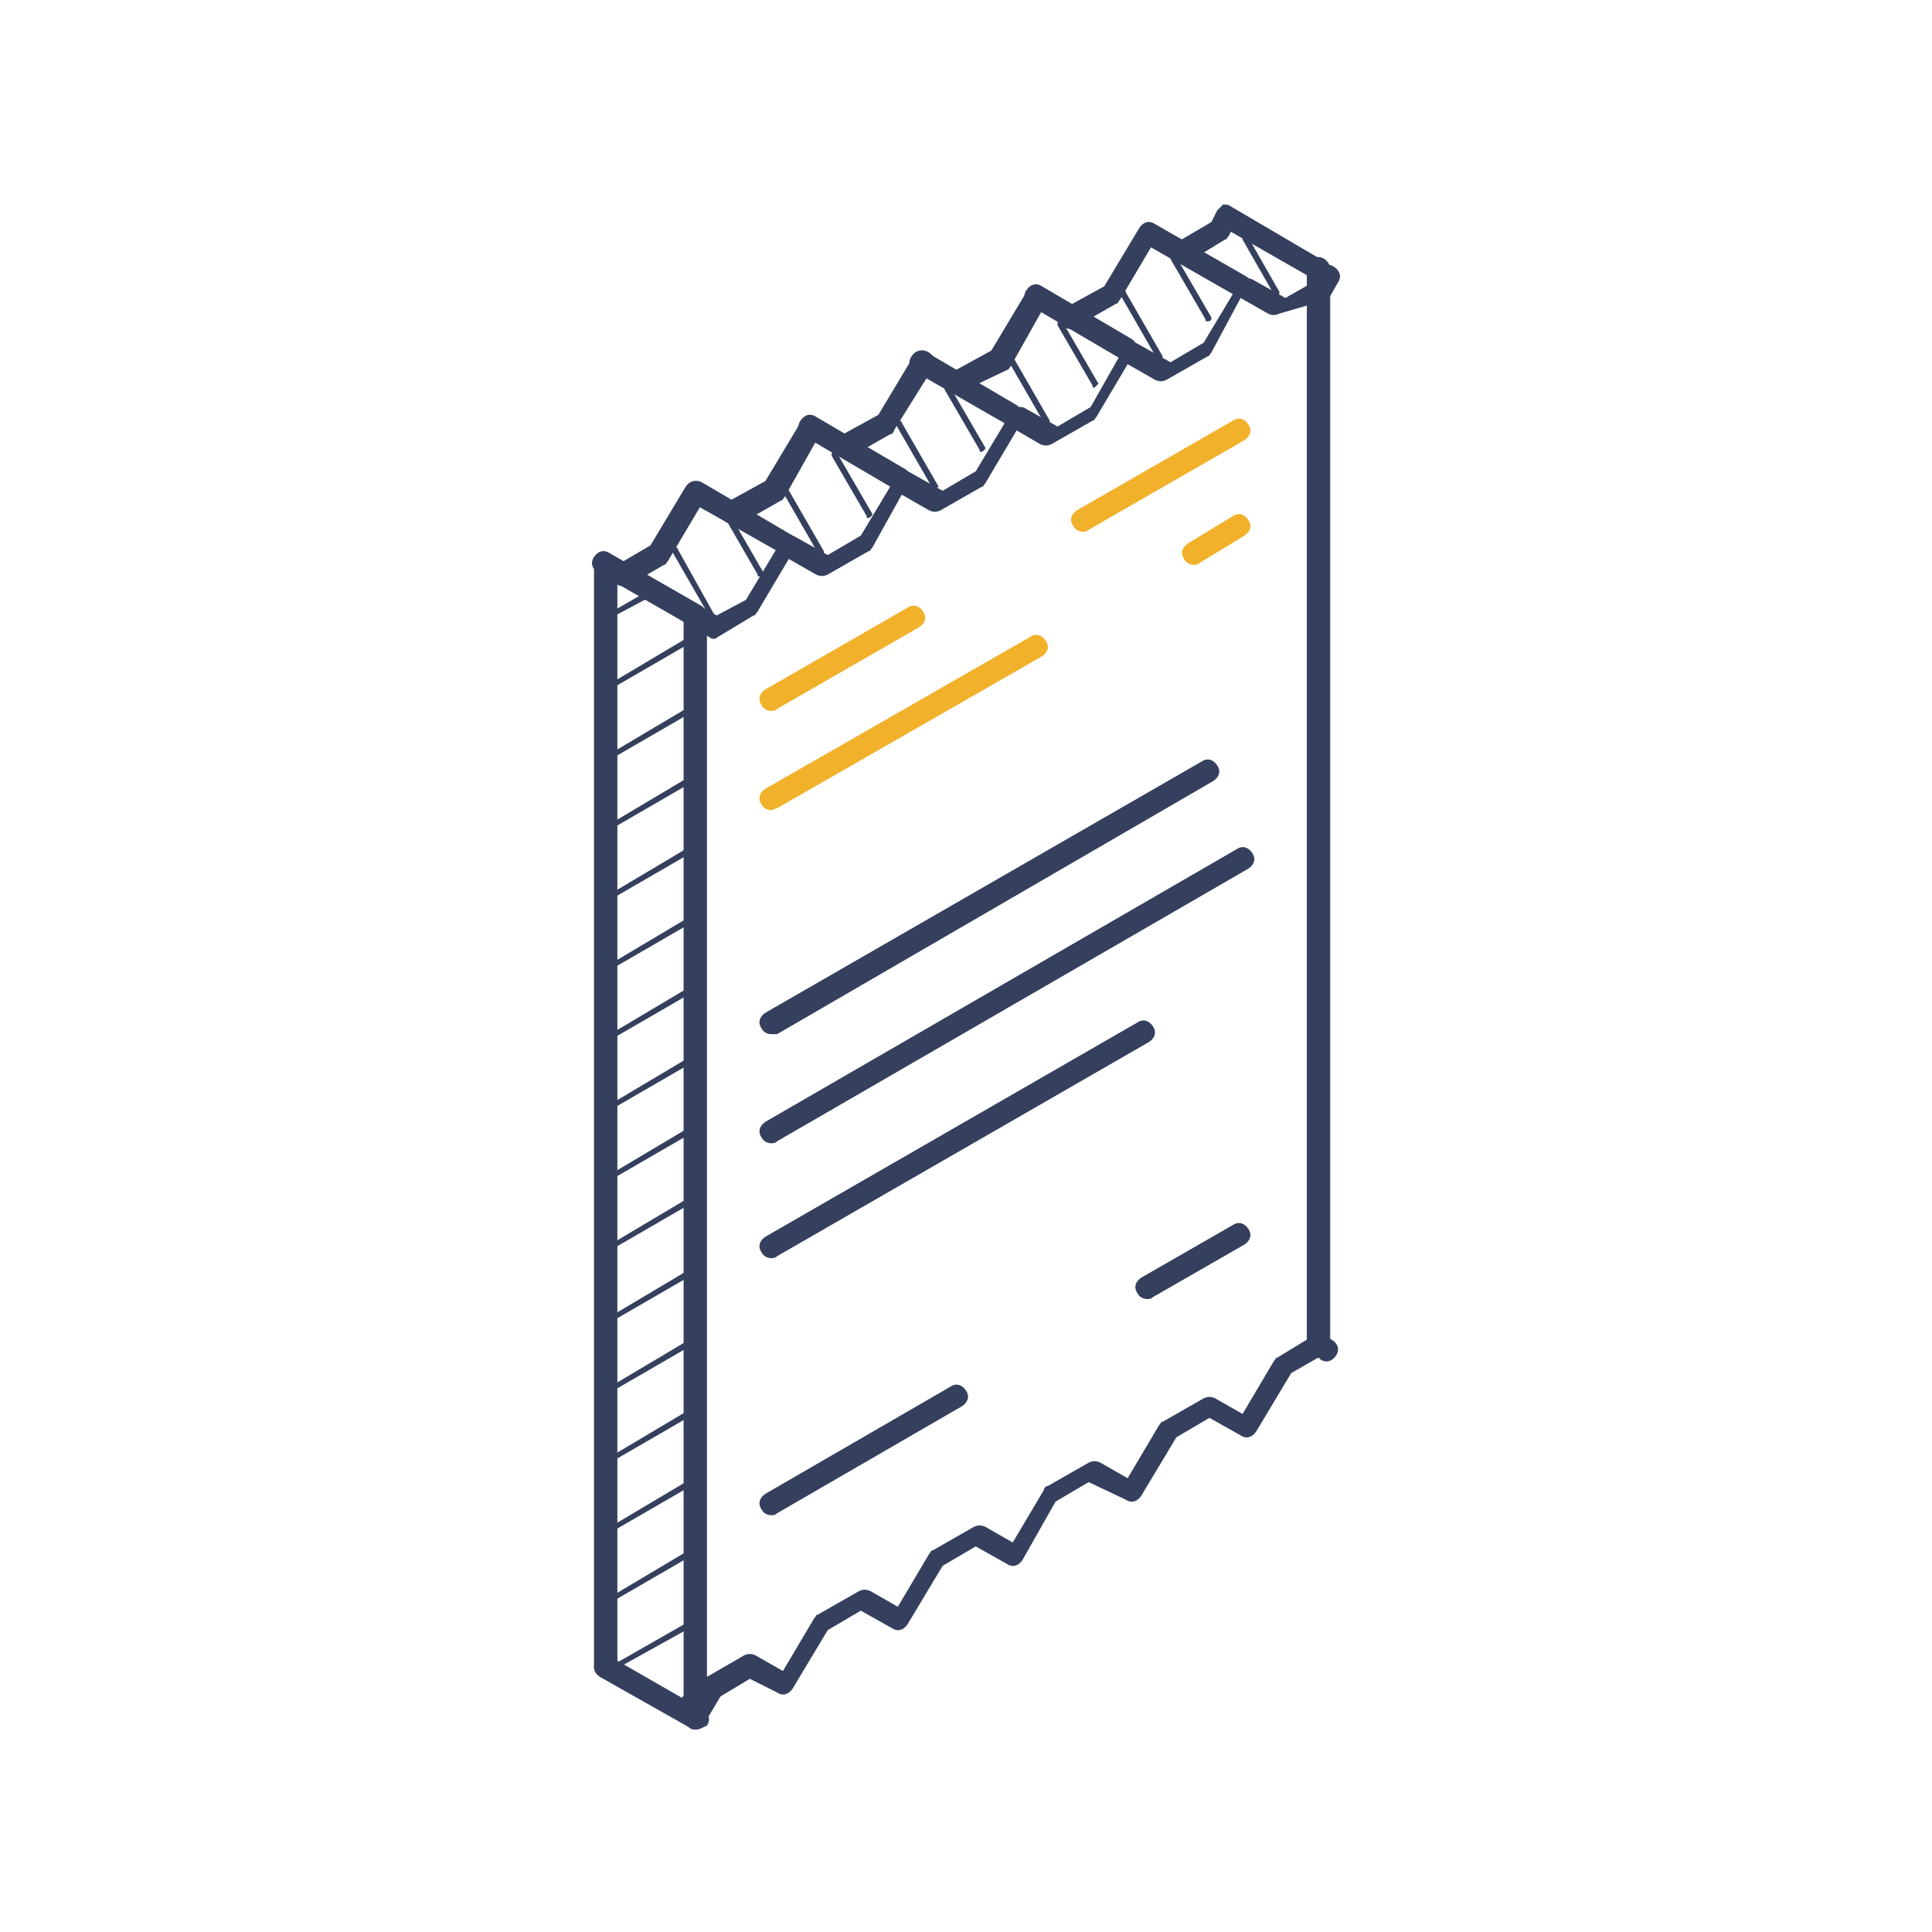 <svg xmlns="http://www.w3.org/2000/svg" xmlns:xlink="http://www.w3.org/1999/xlink" version="1.1" id="Capa_1" x="0px" y="0px" viewBox="0 0 99.2 99.2" style="enable-background:new 0 0 99.2 99.2;" xml:space="preserve"> <style type="text/css"> .st0{fill:#34405D;} .st1{fill:#F2B12B;} </style> <g> <path class="st0" d="M67.7,14.4c-0.1,0-0.2,0-0.3-0.1l-4.2-2.4l-0.1,0.2c-0.1,0.1-0.1,0.2-0.2,0.2l-1.8,1.1 c-0.3,0.2-0.6,0.1-0.8-0.2s-0.1-0.6,0.2-0.8l1.7-1l0.3-0.6c0.1-0.1,0.2-0.2,0.3-0.3c0.1,0,0.3,0,0.4,0.1l4.6,2.7 c0.3,0.2,0.4,0.5,0.2,0.8C68,14.3,67.9,14.4,67.7,14.4z"></path> </g> <g> <path class="st0" d="M32,30.1c-0.2,0-0.4-0.1-0.5-0.3c-0.2-0.3-0.1-0.6,0.2-0.8l1.7-1l1.8-3c0.2-0.3,0.5-0.4,0.8-0.2 c0.3,0.2,0.4,0.5,0.2,0.8l-1.9,3.2c-0.1,0.1-0.1,0.2-0.2,0.2l-1.9,1.1C32.2,30.1,32.1,30.1,32,30.1z M37.6,26.9 c-0.2,0-0.4-0.1-0.5-0.3c-0.2-0.3-0.1-0.6,0.2-0.8l2-1.1l1.8-3c0.2-0.3,0.5-0.4,0.8-0.2c0.3,0.2,0.4,0.5,0.2,0.8l-1.8,3.2 c-0.1,0.1-0.1,0.2-0.2,0.2L38,26.9C37.8,26.9,37.7,26.9,37.6,26.9z M43.4,23.5c-0.2,0-0.4-0.1-0.5-0.3c-0.2-0.3-0.1-0.6,0.2-0.8 l2-1.1l1.8-3c0.2-0.3,0.5-0.4,0.8-0.2c0.3,0.2,0.4,0.5,0.2,0.8l-2,3.2c0,0.1-0.1,0.2-0.2,0.2l-2.1,1.2 C43.6,23.5,43.5,23.5,43.4,23.5z M49.2,20.2c-0.2,0-0.4-0.1-0.5-0.3c-0.2-0.3-0.1-0.6,0.2-0.8l2-1.1l1.8-3c0.2-0.3,0.5-0.4,0.8-0.2 s0.4,0.5,0.2,0.8l-1.8,3.2c-0.1,0.1-0.1,0.2-0.2,0.2l-2.3,1.1C49.4,20.2,49.3,20.2,49.2,20.2z M55,16.9c-0.2,0-0.4-0.1-0.5-0.3 c-0.2-0.3-0.1-0.6,0.2-0.8l2-1.1l1.8-3c0.2-0.3,0.5-0.4,0.8-0.2l4.7,2.7c0.3,0.2,0.4,0.5,0.2,0.8c-0.3,0.1-0.7,0.2-0.9,0.1 l-4.2-2.4l-1.6,2.7c-0.1,0.1-0.1,0.2-0.2,0.2l-2.1,1.2C55.2,16.8,55.1,16.9,55,16.9z"></path> </g> <g> <path class="st0" d="M35.7,88.8c-0.1,0-0.2,0-0.3-0.1c-0.3-0.2-0.4-0.5-0.2-0.8l0.9-1.6c0-0.1,0.1-0.2,0.2-0.2l1.9-1.1 c0.2-0.1,0.4-0.1,0.6,0l1.4,0.8l1.6-2.7c0.1-0.1,0.1-0.2,0.2-0.2l2.1-1.2c0.2-0.1,0.4-0.1,0.6,0l1.4,0.8l1.6-2.7 c0.1-0.1,0.1-0.2,0.2-0.2l2.1-1.2c0.2-0.1,0.4-0.1,0.6,0l1.4,0.8l1.6-2.7c0-0.1,0.1-0.2,0.2-0.2l2.1-1.2c0.2-0.1,0.4-0.1,0.6,0 l1.4,0.8l1.6-2.7c0.1-0.1,0.1-0.2,0.2-0.2l2.1-1.2c0.2-0.1,0.4-0.1,0.6,0l1.4,0.8l1.6-2.7c0.1-0.1,0.1-0.2,0.2-0.2l1.8-1.1 c0.2-0.1,0.4-0.1,0.6,0l0.4,0.2c0.3,0.2,0.4,0.5,0.2,0.8c-0.2,0.3-0.5,0.4-0.8,0.2l-0.1-0.1l-1.4,0.8l-1.8,3 c-0.2,0.3-0.5,0.4-0.8,0.2l-1.6-0.9l-1.7,1l-1.8,3c-0.2,0.3-0.5,0.4-0.8,0.2l-1.9-0.9l-1.7,1l-1.7,3c-0.2,0.3-0.5,0.4-0.8,0.2 l-1.6-0.9l-1.7,1l-1.8,3c-0.2,0.3-0.5,0.4-0.8,0.2l-1.6-0.9l-1.7,1l-1.8,3c-0.2,0.3-0.5,0.4-0.8,0.2l-1.4-0.7L37,87.1l-0.9,1.5 C36.1,88.7,35.9,88.8,35.7,88.8z"></path> </g> <g> <path class="st0" d="M36.7,32.8c-0.1,0-0.2,0-0.3-0.1l-0.9-0.5c-0.3-0.2-0.4-0.5-0.2-0.8s0.5-0.4,0.8-0.2l0.7,0.4l1.5-0.8l1.8-3 c0.2-0.3,0.5-0.4,0.8-0.2l1.6,0.9l1.7-1l1.8-3c0.2-0.3,0.5-0.4,0.8-0.2l1.6,0.9l1.7-1l1.8-3c0.2-0.3,0.5-0.4,0.8-0.2l1.6,0.9l1.7-1 l1.7-3l0,0c0.2-0.3,0.5-0.4,0.8-0.2l1.6,0.9l1.7-1l1.8-3c0.2-0.3,0.5-0.4,0.8-0.2l1.6,0.9l1.4-0.8l0.3-0.6c0.2-0.3,0.5-0.4,0.8-0.2 s0.4,0.5,0.2,0.8l-0.4,0.7c0,0.1-0.1,0.2-0.2,0.2l-2.4,0.7c-0.2,0.1-0.4,0.1-0.6,0l-1.4-0.8l-1.5,2.8c-0.1,0.1-0.1,0.2-0.2,0.2 l-2.1,1.2c-0.2,0.1-0.4,0.1-0.6,0l-1.4-0.8l-1.6,2.7c-0.1,0.1-0.1,0.2-0.2,0.2L54,22.8c-0.2,0.1-0.4,0.1-0.6,0l-1.2-0.7l-1.6,2.7 c-0.1,0.1-0.1,0.2-0.2,0.2l-2.1,1.2c-0.2,0.1-0.4,0.1-0.6,0l-1.4-0.8l-1.5,2.7c-0.1,0.1-0.1,0.2-0.2,0.2l-2.1,1.2 c-0.2,0.1-0.4,0.1-0.6,0l-1.4-0.8l-1.6,2.7c-0.1,0.1-0.1,0.2-0.2,0.2L36.7,32.8C36.8,32.7,36.8,32.8,36.7,32.8z"></path> </g> <g> <path class="st0" d="M35.7,88.8c-0.1,0-0.2,0-0.3-0.1l-4.6-2.6c-0.3-0.2-0.4-0.5-0.2-0.8c0.2-0.3,0.5-0.4,0.8-0.2l4.7,2.7 c0.3,0.2,0.4,0.5,0.2,0.8C36.1,88.7,35.9,88.8,35.7,88.8z"></path> </g> <g> <path class="st0" d="M31.1,86.1c-0.3,0-0.6-0.3-0.6-0.6V29c0-0.3,0.3-0.6,0.6-0.6c0.3,0,0.6,0.3,0.6,0.6v56.6 C31.6,85.9,31.4,86.1,31.1,86.1z"></path> </g> <g> <path class="st0" d="M35.7,88.8c-0.3,0-0.6-0.3-0.6-0.6V31.7c0-0.3,0.3-0.6,0.6-0.6s0.6,0.3,0.6,0.6v56.6 C36.3,88.6,36,88.8,35.7,88.8z"></path> </g> <g> <path class="st0" d="M67.7,69.7c-0.3,0-0.6-0.3-0.6-0.6V13.8c0-0.3,0.3-0.6,0.6-0.6c0.3,0,0.6,0.3,0.6,0.6v55.3 C68.2,69.5,68,69.7,67.7,69.7z"></path> </g> <g> <path class="st1" d="M61.3,29c-0.2,0-0.4-0.1-0.5-0.3c-0.2-0.3-0.1-0.6,0.2-0.8l2.3-1.4c0.3-0.2,0.6-0.1,0.8,0.2 c0.2,0.3,0.1,0.6-0.2,0.8l-2.3,1.4C61.5,29,61.4,29,61.3,29z"></path> </g> <g> <path class="st0" d="M39.6,58.7c-0.2,0-0.4-0.1-0.5-0.3c-0.2-0.3-0.1-0.6,0.2-0.8l24.2-14c0.3-0.2,0.6-0.1,0.8,0.2 c0.2,0.3,0.1,0.6-0.2,0.8l-24.2,14C39.8,58.7,39.7,58.7,39.6,58.7z"></path> </g> <g> <path class="st0" d="M39.6,53.1c-0.2,0-0.4-0.1-0.5-0.3c-0.2-0.3-0.1-0.6,0.2-0.8l22.4-12.9c0.3-0.2,0.6-0.1,0.8,0.2 s0.1,0.6-0.2,0.8l-22.4,13C39.8,53.1,39.7,53.1,39.6,53.1z"></path> </g> <g> <path class="st0" d="M39.6,64.6c-0.2,0-0.4-0.1-0.5-0.3c-0.2-0.3-0.1-0.6,0.2-0.8l19.1-11c0.3-0.2,0.6-0.1,0.8,0.2s0.1,0.6-0.2,0.8 l-19.1,11C39.8,64.6,39.7,64.6,39.6,64.6z"></path> </g> <g> <path class="st0" d="M39.6,77.8c-0.2,0-0.4-0.1-0.5-0.3c-0.2-0.3-0.1-0.6,0.2-0.8l9.5-5.5c0.3-0.2,0.6-0.1,0.8,0.2 c0.2,0.3,0.1,0.6-0.2,0.8l-9.5,5.5C39.8,77.8,39.7,77.8,39.6,77.8z"></path> </g> <g> <path class="st0" d="M58.9,66.7c-0.2,0-0.4-0.1-0.5-0.3c-0.2-0.3-0.1-0.6,0.2-0.8l4.7-2.7c0.3-0.2,0.6-0.1,0.8,0.2 c0.2,0.3,0.1,0.6-0.2,0.8l-4.7,2.7C59.1,66.7,59,66.7,58.9,66.7z"></path> </g> <g> <path class="st1" d="M39.6,36.5c-0.2,0-0.4-0.1-0.5-0.3c-0.2-0.3-0.1-0.6,0.2-0.8l7.3-4.2c0.3-0.2,0.6-0.1,0.8,0.2 c0.2,0.3,0.1,0.6-0.2,0.8l-7.3,4.2C39.8,36.5,39.7,36.5,39.6,36.5z"></path> </g> <g> <path class="st1" d="M39.6,41.6c-0.2,0-0.4-0.1-0.5-0.3c-0.2-0.3-0.1-0.6,0.2-0.8l13.6-7.8c0.3-0.2,0.6-0.1,0.8,0.2 s0.1,0.6-0.2,0.8l-13.6,7.8C39.8,41.5,39.7,41.6,39.6,41.6z"></path> </g> <g> <path class="st1" d="M55.6,27.3c-0.2,0-0.4-0.1-0.5-0.3c-0.2-0.3-0.1-0.6,0.2-0.8l8-4.6c0.3-0.2,0.6-0.1,0.8,0.2 c0.2,0.3,0.1,0.6-0.2,0.8l-8,4.6C55.8,27.3,55.7,27.3,55.6,27.3z"></path> </g> <g> <path class="st0" d="M35.7,32.2c-0.1,0-0.2,0-0.3-0.1l-4.7-2.7c-0.3-0.2-0.4-0.5-0.2-0.8c0.2-0.3,0.5-0.4,0.8-0.2l4.7,2.7 c0.3,0.2,0.4,0.5,0.2,0.8C36.1,32.1,35.9,32.2,35.7,32.2z"></path> </g> <g> <path class="st0" d="M57.8,18.5c-0.1,0-0.2,0-0.3-0.1l-4.6-2.7c-0.3-0.2-0.4-0.5-0.2-0.8s0.5-0.4,0.8-0.2l4.6,2.7 c0.3,0.2,0.4,0.5,0.2,0.8C58.1,18.4,58,18.5,57.8,18.5z"></path> </g> <g> <path class="st0" d="M52,21.9c-0.1,0-0.2,0-0.3-0.1L47,19.1c-0.3-0.2-0.4-0.5-0.2-0.8s0.5-0.4,0.8-0.2l4.6,2.7 c0.3,0.2,0.4,0.5,0.2,0.8C52.4,21.8,52.2,21.9,52,21.9z"></path> </g> <g> <path class="st0" d="M46.2,25.2c-0.1,0-0.2,0-0.3-0.1l-4.6-2.7c-0.3-0.2-0.4-0.5-0.2-0.8s0.5-0.4,0.8-0.2l4.6,2.7 c0.3,0.2,0.4,0.5,0.2,0.8C46.6,25.1,46.4,25.2,46.2,25.2z"></path> </g> <g> <path class="st0" d="M40.4,28.5c-0.1,0-0.2,0-0.3-0.1l-4.6-2.6c-0.3-0.2-0.4-0.5-0.2-0.8s0.5-0.4,0.8-0.2l4.6,2.7 c0.3,0.2,0.4,0.5,0.2,0.8C40.8,28.4,40.6,28.5,40.4,28.5z"></path> </g> <g> <path class="st0" d="M35.1,87.4C35,87.4,35,87.4,35.1,87.4c-0.1-0.2-0.1-0.3,0-0.3l0.1-0.1c0.1,0,0.2,0,0.2,0.1s0,0.2-0.1,0.2 L35.1,87.4L35.1,87.4z"></path> </g> <g> <path class="st0" d="M31.8,85.6C31.7,85.6,31.7,85.6,31.8,85.6c-0.1-0.2-0.1-0.3,0-0.3l3.5-2c0.1,0,0.2,0,0.2,0.1s0,0.2-0.1,0.2 L31.8,85.6C31.9,85.6,31.8,85.6,31.8,85.6z"></path> </g> <g> <path class="st0" d="M31.5,82.2c-0.1,0-0.1,0-0.1-0.1s0-0.2,0.1-0.2l3.7-2.2c0.1,0,0.2,0,0.2,0.1s0,0.2-0.1,0.2L31.5,82.2 C31.6,82.2,31.6,82.2,31.5,82.2z"></path> </g> <g> <path class="st0" d="M31.5,78.6c-0.1,0-0.1,0-0.1-0.1s0-0.2,0.1-0.2l3.7-2.2c0.1,0,0.2,0,0.2,0.1s0,0.2-0.1,0.2L31.5,78.6 C31.6,78.6,31.6,78.6,31.5,78.6z"></path> </g> <g> <path class="st0" d="M31.5,75c-0.1,0-0.1,0-0.1-0.1s0-0.2,0.1-0.2l3.7-2.2c0.1,0,0.2,0,0.2,0.1s0,0.2-0.1,0.2L31.5,75 C31.6,75,31.6,75,31.5,75z"></path> </g> <g> <path class="st0" d="M31.5,71.4c-0.1,0-0.1,0-0.1-0.1s0-0.2,0.1-0.2l3.7-2.2c0.1,0,0.2,0,0.2,0.1s0,0.2-0.1,0.2L31.5,71.4 C31.6,71.4,31.6,71.4,31.5,71.4z"></path> </g> <g> <path class="st0" d="M31.5,67.8c-0.1,0-0.1,0-0.1-0.1s0-0.2,0.1-0.2l3.7-2.2c0.1,0,0.2,0,0.2,0.1s0,0.2-0.1,0.2L31.5,67.8 C31.6,67.7,31.6,67.8,31.5,67.8z"></path> </g> <g> <path class="st0" d="M31.5,64.1c-0.1,0-0.1,0-0.1-0.1c0-0.1,0-0.2,0.1-0.2l3.7-2.2c0.1,0,0.2,0,0.2,0.1s0,0.2-0.1,0.2L31.5,64.1 C31.6,64.1,31.6,64.1,31.5,64.1z"></path> </g> <g> <path class="st0" d="M31.5,60.5c-0.1,0-0.1,0-0.1-0.1s0-0.2,0.1-0.2l3.7-2.2c0.1,0,0.2,0,0.2,0.1s0,0.2-0.1,0.2L31.5,60.5 C31.6,60.5,31.6,60.5,31.5,60.5z"></path> </g> <g> <path class="st0" d="M31.5,56.9c-0.1,0-0.1,0-0.1-0.1s0-0.2,0.1-0.2l3.7-2.2c0.1,0,0.2,0,0.2,0.1s0,0.2-0.1,0.2L31.5,56.9 C31.6,56.9,31.6,56.9,31.5,56.9z"></path> </g> <g> <path class="st0" d="M31.5,53.3c-0.1,0-0.1,0-0.1-0.1s0-0.2,0.1-0.2l3.7-2.2c0.1,0,0.2,0,0.2,0.1s0,0.2-0.1,0.2L31.5,53.3 C31.6,53.3,31.6,53.3,31.5,53.3z"></path> </g> <g> <path class="st0" d="M31.5,49.7c-0.1,0-0.1,0-0.1-0.1s0-0.2,0.1-0.2l3.7-2.2c0.1,0,0.2,0,0.2,0.1s0,0.2-0.1,0.2L31.5,49.7 C31.6,49.7,31.6,49.7,31.5,49.7z"></path> </g> <g> <path class="st0" d="M31.5,46.1c-0.1,0-0.1,0-0.1-0.1s0-0.2,0.1-0.2l3.7-2.2c0.1,0,0.2,0,0.2,0.1s0,0.2-0.1,0.2L31.5,46.1 C31.6,46.1,31.6,46.1,31.5,46.1z"></path> </g> <g> <path class="st0" d="M31.5,42.5c-0.1,0-0.1,0-0.1-0.1s0-0.2,0.1-0.2l3.7-2.2c0.1,0,0.2,0,0.2,0.1s0,0.2-0.1,0.2L31.5,42.5 C31.6,42.5,31.6,42.5,31.5,42.5z"></path> </g> <g> <path class="st0" d="M31.5,38.9c-0.1,0-0.1,0-0.1-0.1s0-0.2,0.1-0.2l3.7-2.2c0.1,0,0.2,0,0.2,0.1s0,0.2-0.1,0.2L31.5,38.9 C31.6,38.9,31.6,38.9,31.5,38.9z"></path> </g> <g> <path class="st0" d="M31.5,35.3c-0.1,0-0.1,0-0.1-0.1s0-0.2,0.1-0.2l3.7-2.2c0.1,0,0.2,0,0.2,0.1s0,0.2-0.1,0.2L31.5,35.3 C31.6,35.3,31.6,35.3,31.5,35.3z"></path> </g> <g> <path class="st0" d="M31.6,31.6c-0.1,0-0.1,0-0.1-0.1s0-0.2,0.1-0.2l1.4-0.8c0.1,0,0.2,0,0.2,0.1s0,0.2-0.1,0.2L31.6,31.6 C31.7,31.6,31.6,31.6,31.6,31.6z"></path> </g> <g> <path class="st0" d="M36.5,31.7c-0.1,0-0.1,0-0.1-0.1l-1.9-3.3c0-0.1,0-0.2,0.1-0.2s0.2,0,0.2,0.1l1.9,3.4 C36.7,31.5,36.7,31.6,36.5,31.7C36.6,31.7,36.6,31.7,36.5,31.7z"></path> </g> <g> <path class="st0" d="M39,29.6c-0.1,0-0.1,0-0.1-0.1l-1.5-2.6c0-0.1,0-0.2,0.1-0.2s0.2,0,0.2,0.1l1.5,2.6 C39.1,29.5,39.1,29.6,39,29.6L39,29.6z"></path> </g> <g> <path class="st0" d="M42.1,28.5c-0.1,0-0.1,0-0.1-0.1l-1.9-3.3c0-0.1,0-0.2,0.1-0.2s0.2,0,0.2,0.1l1.9,3.3 C42.3,28.4,42.3,28.5,42.1,28.5C42.2,28.5,42.2,28.5,42.1,28.5z"></path> </g> <g> <path class="st0" d="M44.6,26.6c-0.1,0-0.1,0-0.1-0.1l-1.8-3.1c0-0.1,0-0.2,0.1-0.2s0.2,0,0.2,0.1l1.8,3.1 C44.8,26.4,44.8,26.5,44.6,26.6C44.7,26.6,44.6,26.6,44.6,26.6z"></path> </g> <g> <path class="st0" d="M48,25.2c-0.1,0-0.1,0-0.1-0.1L46,21.8c0-0.1,0-0.2,0.1-0.2s0.2,0,0.2,0.1l1.9,3.3C48.1,25,48.1,25.1,48,25.2 L48,25.2z"></path> </g> <g> <path class="st0" d="M50.4,23.2c-0.1,0-0.1,0-0.1-0.1L48.5,20c0-0.1,0-0.2,0.1-0.2s0.2,0,0.2,0.1l1.8,3.1 C50.6,23,50.6,23.1,50.4,23.2C50.5,23.2,50.4,23.2,50.4,23.2z"></path> </g> <g> <path class="st0" d="M53.7,21.8c-0.1,0-0.1,0-0.1-0.1l-1.9-3.3c0-0.1,0-0.2,0.1-0.2s0.2,0,0.2,0.1l1.9,3.3 C53.9,21.7,53.9,21.8,53.7,21.8C53.8,21.8,53.8,21.8,53.7,21.8z"></path> </g> <g> <path class="st0" d="M56.2,19.9c-0.1,0-0.1,0-0.1-0.1l-1.8-3.1c0-0.1,0-0.2,0.1-0.2s0.2,0,0.2,0.1l1.8,3.1 C56.4,19.7,56.3,19.8,56.2,19.9L56.2,19.9z"></path> </g> <g> <path class="st0" d="M59.5,18.5c-0.1,0-0.1,0-0.1-0.1l-1.9-3.3c0-0.1,0-0.2,0.1-0.2s0.2,0,0.2,0.1l1.9,3.3 C59.7,18.3,59.7,18.4,59.5,18.5C59.6,18.5,59.6,18.5,59.5,18.5z"></path> </g> <g> <path class="st0" d="M62,16.5c-0.1,0-0.1,0-0.1-0.1l-1.8-3.1c0-0.1,0-0.2,0.1-0.2s0.2,0,0.2,0.1l1.8,3.1 C62.2,16.4,62.2,16.5,62,16.5C62.1,16.5,62,16.5,62,16.5z"></path> </g> <g> <path class="st0" d="M65.5,15.2c-0.1,0-0.1,0-0.1-0.1l-1.6-2.8c0-0.1,0-0.2,0.1-0.2c0.1,0,0.2,0,0.2,0.1l1.6,2.8 C65.7,15.1,65.6,15.2,65.5,15.2L65.5,15.2z"></path> </g> </svg>